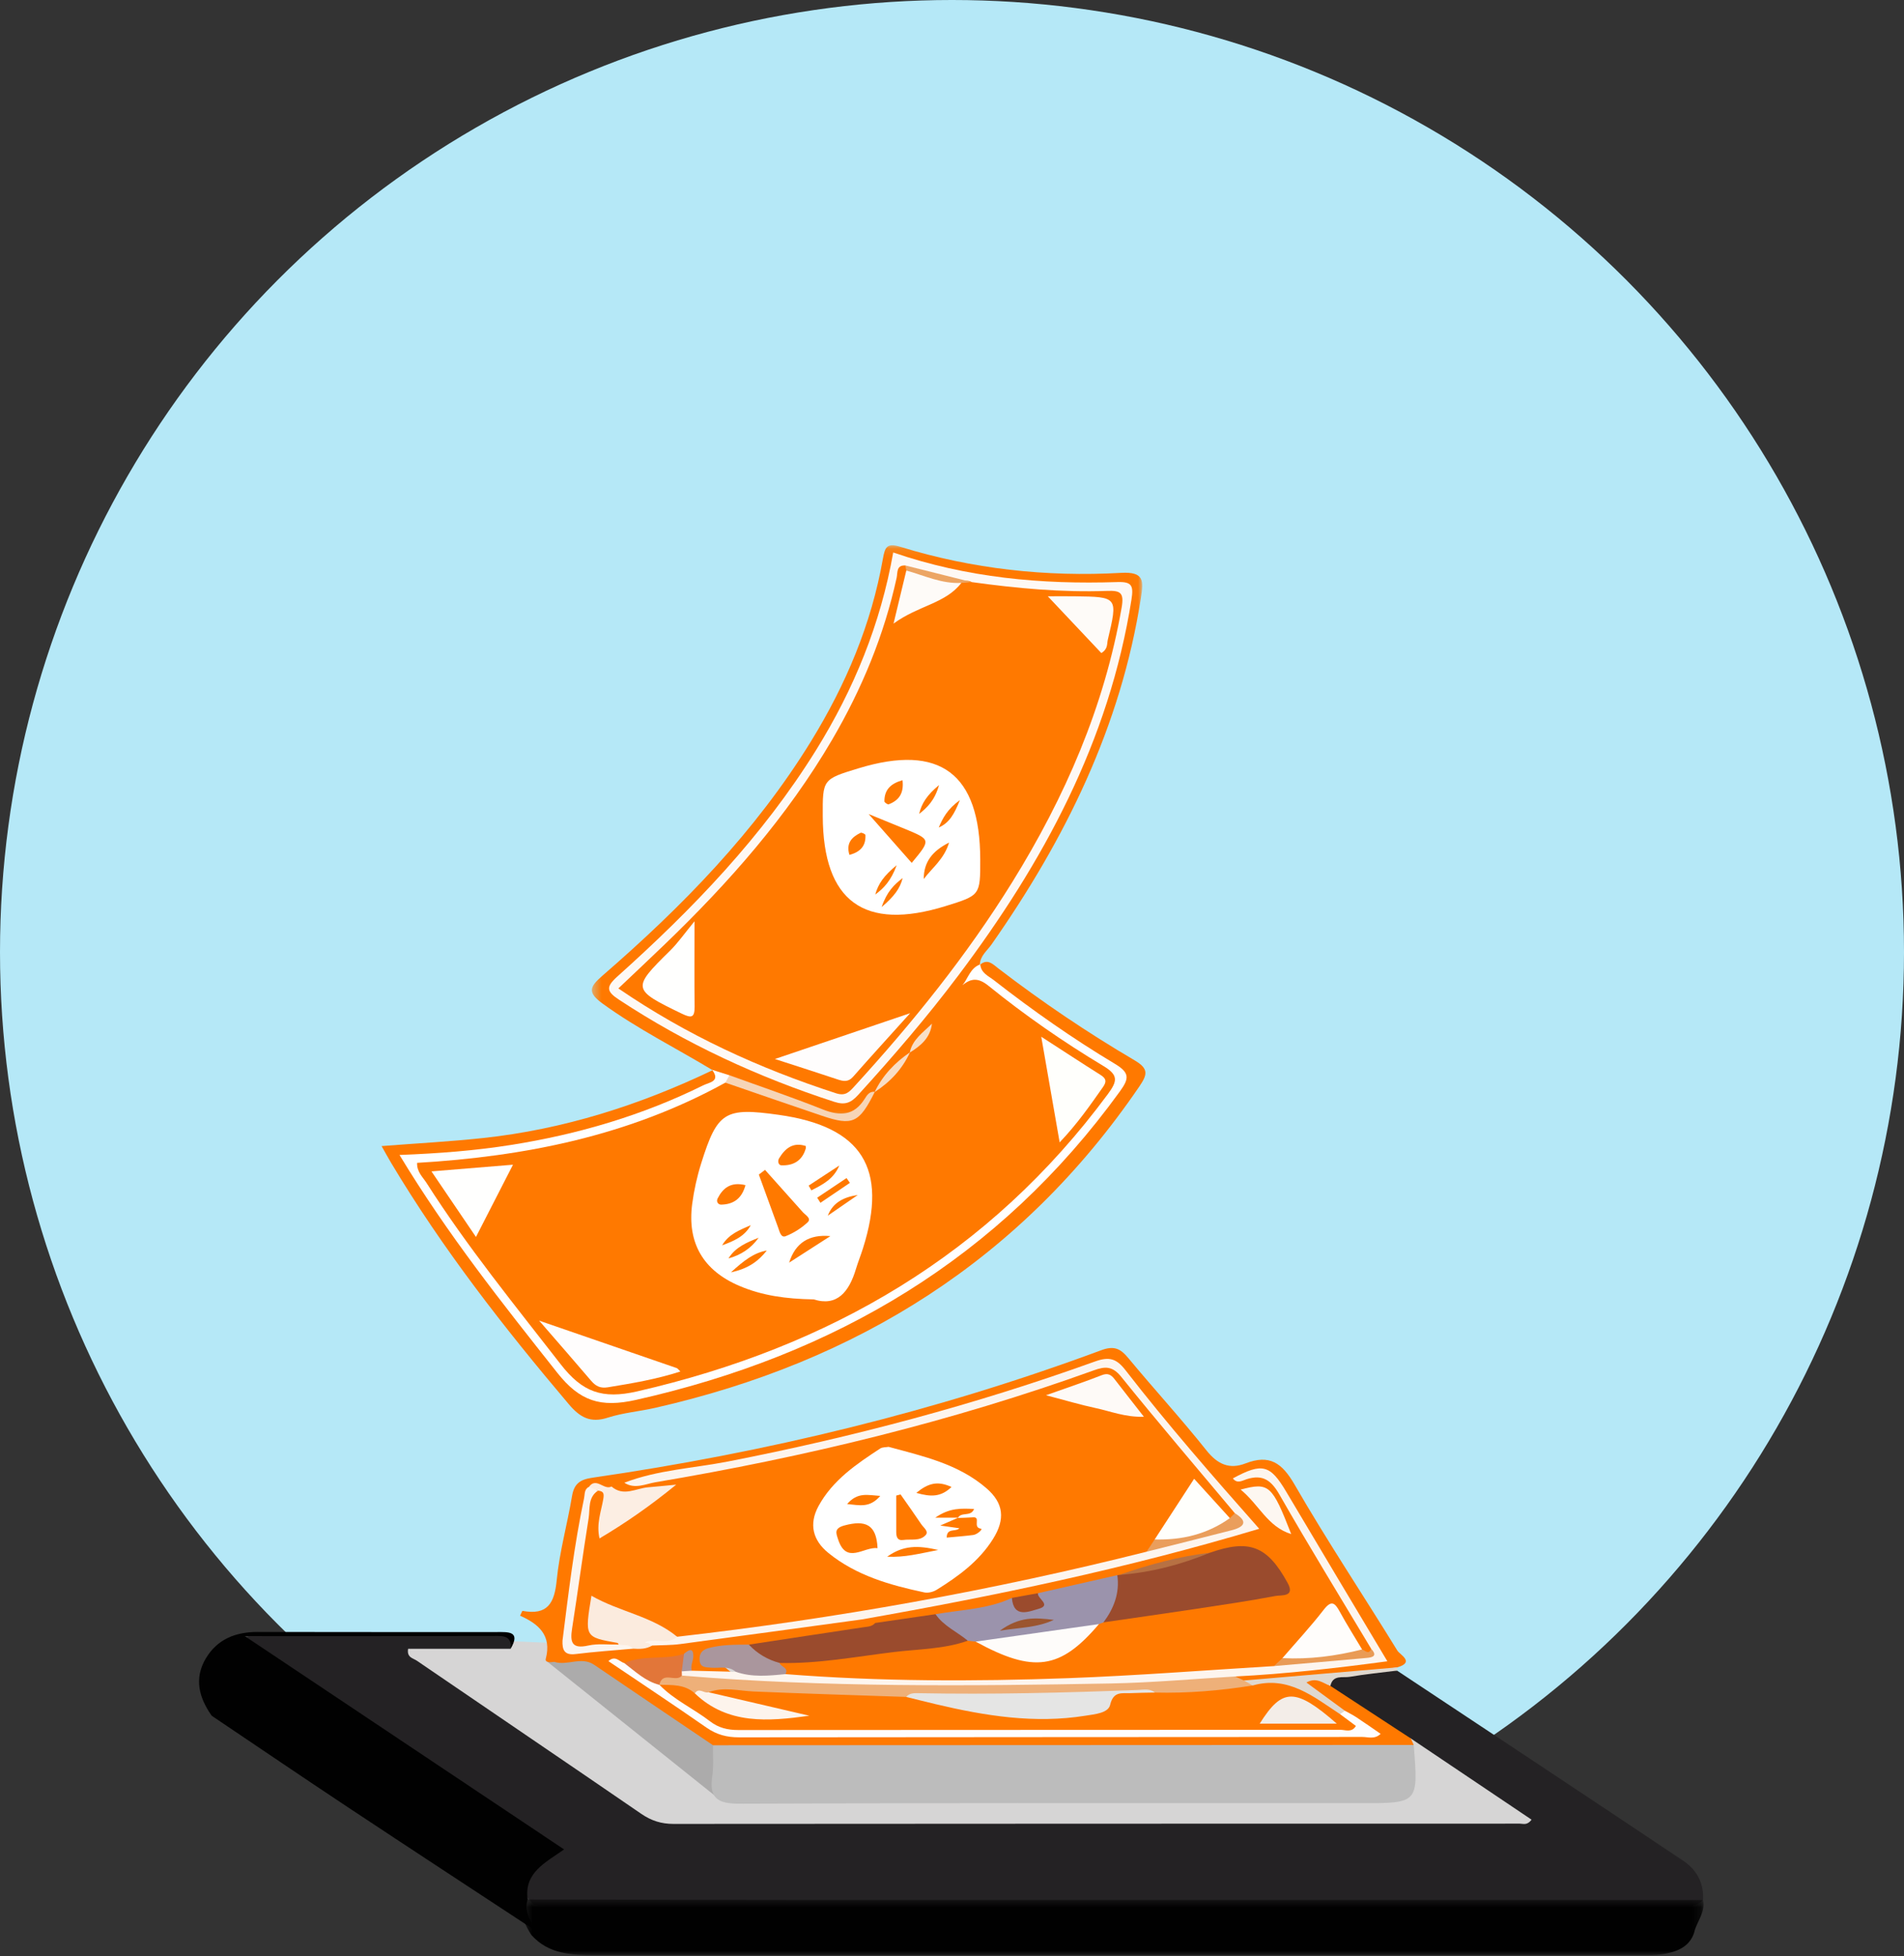 <svg xmlns="http://www.w3.org/2000/svg" xmlns:xlink="http://www.w3.org/1999/xlink" width="220" height="226" viewBox="0 0 220 226">
    <rect x="0" y="0" width="220" height="226" fill="#333333" stroke="none"/>
    <defs>
        <path id="prefix__a" d="M0.417 0.565L136.833 0.565 136.833 7 0.417 7z"/>
        <path id="prefix__c" d="M0.39 0.115L63.979 0.115 63.979 66.327 0.39 66.327z"/>
    </defs>
    <g fill="none" fill-rule="evenodd">
        <circle cx="110" cy="110" r="110" fill="#B5E8F7"/>
        <g>
            <path fill="#D6D5D5" d="M19.758 132.43s27.247 18.837 28.69 19.26c1.444.422 115.005 0 115.005 0l-30.493-19.962-110.727-4.699-2.475 5.4z" transform="translate(23 62)"/>
            <path fill="#ACABAB" d="M40.263 129.998L60.441 146.135 62.312 137.876 42.585 127.293z" transform="translate(23 62)"/>
            <path fill="#242224" d="M138.424 131.012c11.027 7.315 22.067 14.613 33.068 21.97 1.533 1.025 2.41 2.57 2.283 4.527-.964.92-2.194.787-3.358.787-43.076.02-86.154.022-129.23.005-.845 0-1.692-.016-2.505-.267-1.641-1.595-1.598-2.682.185-4.625 1.78-1.936 1.79-1.955-.36-3.389-10.113-6.748-20.236-13.484-30.341-20.247-1.016-.68-2.274-1.176-2.621-2.548.457-.64 1.099-.413 1.648-.414 8.95-.014 17.9-.023 26.85.006 1.034.003 2.714-.52 1.957 1.674H24.156c-.181 1.018.593 1.09 1.007 1.375 8.636 5.904 17.3 11.768 25.925 17.688 1.167.801 2.318 1.171 3.746 1.17 32.595-.032 65.192-.023 97.786-.032.377 0 .828.236 1.348-.459l-13.953-9.382c-3.536-1.08-6.173-3.637-9.155-5.619-.37-.244-.302-.753-.107-1.17 2.375-1.69 5.013-1.45 7.67-1.05" transform="translate(23 62)"/>
            <g transform="translate(23 62) translate(37 156.885)">
                <mask id="prefix__b" fill="#fff">
                    <use xlink:href="#prefix__a"/>
                </mask>
                <path fill="#010101" d="M.969.565c11.655.02 23.31.05 34.964.055 33.614.007 67.227.005 100.842.006.285 1.295-.545 2.292-.923 3.41-.39 1.742-1.682 2.44-3.258 2.768-1.166.243-2.357.187-3.54.187-40.06.005-80.118 0-120.178.01C6.126 7 3.43 6.936 1.4 4.673.573 3.378-.101 2.06.969.565" mask="url(#prefix__b)"/>
            </g>
            <path fill="#FF7900" d="M41.049 130c-.412.067-1.11.107-.987-.356.719-2.703-.846-4.035-2.966-4.976.153-.31.242-.564.28-.556 2.89.538 3.694-.888 3.95-3.555.319-3.264 1.227-6.466 1.77-9.713.237-1.416.92-1.907 2.315-2.111 20.105-2.915 39.76-7.657 58.82-14.732 1.526-.567 2.246-.177 3.157.922 2.969 3.578 6.114 7.008 9.008 10.641 1.287 1.619 2.657 2.23 4.517 1.51 2.77-1.073 4.214-.078 5.682 2.466 3.753 6.503 7.928 12.762 11.866 19.162.294.477 2.058 1.332-.01 1.936-5.806.816-11.542 2.244-17.464 2.127-.57-.086-1.096-.252-1.403-.797.374-1.084 1.336-.766 2.105-.85 4.089-.445 8.173-.945 12.266-1.362 2.395-.244 2.515-.54 1.222-2.596-3.544-5.638-6.962-11.35-10.248-17.138-.985-1.74-2.135-2.056-3.66-1.56 1.046-.227 2.342-.538 3.099.793 3.668 6.439 7.787 12.612 11.28 19.155-.181.965-.745.815-1.377.478-1.1-.972-1.712-2.287-2.438-3.517-.656-1.112-1.315-1.224-2.071-.128-1.255 1.82-2.897 3.29-4.427 4.867-.557.444-1.156.793-1.86.944-7.746 1.153-15.572 1.333-23.364 1.613-8.494.308-17.021.642-25.515-.27-2.094-.226-4.22.183-6.301-.316-.807-.484-1.678-.934-1.296-2.14 2.737-.957 5.633-.828 8.455-1.204 4.264-.57 8.526-1.181 12.814-1.535.398-.097.802-.11 1.203-.053 1.429.451 2.898.876 4.224 1.535 3.342 1.653 5.93.558 8.304-1.852.584-.593 1.152-1.214 1.89-1.633.223-.117.456-.204.696-.278 5.944-1.208 11.977-1.899 17.937-3.02.715-.133 1.704.129 2.046-.666.369-.86-.695-1.213-1.05-1.834-1.758-3.078-4.335-2.151-6.877-1.431-3.367.566-6.635 1.543-9.93 2.404-.246.103-.5.178-.756.239-2.884 1.016-5.904 1.44-8.88 2.055-1.02.188-2.03.436-3.06.566-2.843 1.357-5.926 1.564-8.987 1.885-2.31.382-4.587.972-6.943 1.06-.692-.114-1.423-.168-1.643-1.03 1.435-1.7 3.57-1.343 5.397-1.67 12.388-2.207 24.62-5.066 36.752-8.376 2.552-.698 2.559-.817.78-2.938-4.006-4.782-8.16-9.439-11.98-14.377-1.04-1.346-2.085-2.47-4.236-1.678-17.401 6.406-35.416 10.425-53.647 13.563-.583.162-1.172.306-1.76.448-.778.282-1.827-.514-2.39.617-1.502 5.427-1.734 11.058-2.773 16.555-.407.96-.288 2.225-1.536 2.707" transform="translate(23 62)"/>
            <path fill="#BCBCBC" d="M140.349 139.601c.54 6.727.54 6.727-6.017 6.727-23.951 0-47.903-.043-71.855.06-2.57.011-3.56-.636-3.174-3.216.172-1.157.066-2.356.085-3.536 1.184-.943 2.587-.613 3.903-.614 23.871-.022 47.745-.023 71.617 0 1.82.002 3.724-.509 5.44.58" transform="translate(23 62)"/>
            <path fill="#010101" d="M38.803 161.014c-7.191-4.729-14.396-9.437-21.57-14.192-5.278-3.499-10.514-7.06-15.77-10.595-1.467-2.078-2.065-4.292-.683-6.619 1.332-2.242 3.456-3.067 6.004-3.062 9.21.022 18.422.008 27.633.012 1.298 0 2.784-.127 1.582 1.934.117-1.082-.343-1.486-1.446-1.483-9.5.028-19 .018-29.264.018 12.634 8.44 24.65 16.466 36.889 24.644-2.177 1.54-4.64 2.688-4.21 5.78-.452 1.358.354 2.423.835 3.563" transform="translate(23 62)"/>
            <path fill="#FF7900" d="M90.219 49.474c.893-.764 1.479-.093 2.144.418 5.025 3.856 10.272 7.4 15.729 10.608 1.666.98 1.49 1.65.542 3.042-13.625 19.978-32.618 31.828-55.968 37.12-1.808.411-3.693.561-5.446 1.128-2.013.65-3.21-.038-4.5-1.559-7.48-8.837-14.588-17.939-20.538-27.9-.335-.56-.647-1.136-1.092-1.92 4.06-.316 7.889-.518 11.694-.926 9.323-.997 18.126-3.805 26.559-7.842l.317.198c.666 1.748-.891 2-1.818 2.448-6.813 3.307-14.003 5.456-21.483 6.57-3.831.57-7.66 1.262-11.703 1.023.083 1.363.898 2.166 1.458 3.038 5.338 8.335 11.433 16.097 17.912 23.574 1.025 1.183 2.032 1.41 3.527 1.118 16.295-3.169 31.243-9.329 43.908-20.243 5.108-4.402 9.83-9.28 13.793-14.805 1.527-2.128 1.5-2.168-.731-3.654-4.218-2.812-8.494-5.539-12.472-8.692-.82-.65-1.984-1.08-2.016-2.416l.184-.328" transform="translate(23 62)"/>
            <g transform="translate(23 62) translate(45 .885)">
                <mask id="prefix__d" fill="#fff">
                    <use xlink:href="#prefix__c"/>
                </mask>
                <path fill="#FF7900" d="M14.343 60.758c-4.234-2.554-8.67-4.76-12.697-7.68-1.772-1.284-1.558-1.92-.048-3.227C10.82 41.862 19.3 33.192 25.735 22.716c4.006-6.522 6.95-13.48 8.282-21.052.238-1.35.459-1.852 2.025-1.37C44.348 2.854 52.894 3.79 61.547 3.3c2.682-.15 2.587.933 2.282 2.883-2.306 14.846-8.746 27.89-17.265 40.052-.515.734-1.332 1.323-1.345 2.354l.048-.054c-.521.71-.784 1.56-1.26 2.295-1.14 1.834-2.416 3.557-3.975 5.061-.878.855-1.811 1.662-2.44 2.741-.12.196-.26.377-.406.555-1.213 1.384-2.724 2.5-3.69 4.108-.13.208-.275.401-.432.586-1.813 2.653-4.037 2.991-6.992 1.764-3.257-1.355-6.683-2.312-9.933-3.72-.74-.22-1.222-.834-1.86-1.212l.064.045z" mask="url(#prefix__d)"/>
            </g>
            <path fill="#FF7900" d="M140.349 139.601c-26.986.013-53.975.023-80.962.034-4.578-3.096-9.16-6.184-13.729-9.294-1.486-1.01-3.102.146-4.61-.34.317-.82.631-1.64.947-2.46 1.233.954 2.658 1.04 4.075.704 1.331-.317 2.666-.337 4.008-.393.838.027 1.657-.084 2.456-.343 7.276-.552 14.455-1.887 21.688-2.762.824-.099 1.663-.433 2.346.353.416.527 1.01.376 1.553.41-.24 1.388-1.465 1.211-2.367 1.37-3.979.7-7.992 1.19-11.996 1.692-1.503.316-3.133-.082-4.663.683.114.094 2.578 2.11 2.577 2.114-1.402.67-2.85.462-4.297.25-1.258-.014-.51-1.935-1.82-1.902-1.947.647-3.986.442-5.944.72 3.189 2.76 6.861 4.771 10.317 7.101.748.503 1.608.461 2.448.462 23.89.013 47.785.016 71.675.003.178 0 .338-.02.517-.12-.673-.599-1.463-1-2.185-1.497-1.148-.862-2.383-1.603-3.532-2.467-.588-.442-1.481-.942-.974-1.776.34-.556 1.242-.31 1.9-.137.42.113.759.358.947.772 3.1 2.025 6.198 4.052 9.293 6.075.108.248.22.498.332.748" transform="translate(23 62)"/>
            <path fill="#DFD8CF" d="M130.724 132.778c-.832-.278-1.57-1.06-2.773-.393l4.445 3.264c-.131.407-.393.665-.832.715-.517-.024-1.001-.224-1.368-.544-2.456-2.151-5.358-2.818-8.53-2.646-.483-.182-1.084-.26-.938-1.018 5.909-.506 11.817-1.011 17.725-1.518 0 .125-.007.25-.029.373-1.823.232-3.655.409-5.465.718-.804.138-1.954-.271-2.236 1.049" transform="translate(23 62)"/>
            <path fill="#FF7900" d="M47.656 109.74c.38-.532.948-.428 1.483-.437 18.016-2.611 35.62-6.912 52.802-12.928 3.635-1.274 3.653-1.243 6.021 1.81 3.816 4.927 8.03 9.524 11.925 14.384.048.409-.087.735-.445.956-1.854.198-2.259-1.523-3.19-2.493-.884-.916-1.42-.971-2.083.189-1.003 1.76-2.028 3.515-3.317 5.095-.455.659-.986 1.23-1.769 1.503-16.095 4.119-32.429 6.963-48.883 9.148-1.497.198-3.002.415-4.508.55-2.445-.877-4.717-2.207-7.213-2.942-.826-.244-1.927-1.833-2.668.014-.607 1.519.08 2.355 1.76 2.472.541.038 1.646.203.661 1.25-1.35-.07-2.67.249-4.014.305-1.26.05-1.759-.462-1.617-1.583.721-5.62.944-11.327 2.866-16.737 1.293-.602 1.892-.233 1.813 1.24-.049.9-.614 1.757-.21 2.88 2.162-1.26 4.112-2.711 6.142-4.053-1.205.09-2.379.599-3.6.512-.779-.056-1.938.32-1.956-1.134" transform="translate(23 62)"/>
            <path fill="#FDF5EE" d="M119.681 112.827c-4.39-5.241-8.837-10.438-13.127-15.758-1.022-1.266-1.873-1.217-3.175-.746-16.465 5.937-33.407 10.025-50.645 12.927-1.128.19-2.394.843-3.595.053 3.853-1.482 7.978-1.67 11.973-2.45 14.423-2.812 28.578-6.577 42.401-11.552 1.664-.6 2.495-.34 3.538 1.006 4.808 6.204 9.965 12.118 15.448 18.318-15.267 4.577-30.544 7.765-45.931 10.475-6.987.953-13.97 1.916-20.96 2.845-1.08.143-2.181.12-3.273.174-.389.172-.85.316-1.063-.143-.221-.473.242-.674.596-.846 1.118-.542 2.25-.022 3.375-.031 18.292-2.091 36.377-5.333 54.233-9.823 2.51-1.446 5.365-1.835 8.069-2.69.835-.264 2.46.054 2.136-1.76" transform="translate(23 62)"/>
            <path fill="#9A4B2D" d="M116.798 117.393c4.549-1.592 6.629-.806 8.979 3.48.917 1.668-.74 1.39-1.39 1.513-3.047.577-6.12 1.03-9.188 1.493-3.562.538-7.131 1.04-10.698 1.558.359-1.869.545-3.789 1.6-5.453l.214-.025c3.524-.734 7.013-1.61 10.483-2.566" transform="translate(23 62)"/>
            <path fill="#FDF5EE" d="M56.93 131.02l5.09.131c1.932-.382 3.85-.477 5.733.265 10.88.857 21.778.864 32.67.467 7.93-.289 15.849-.917 23.774-1.394 3.33-1.298 6.829-1.332 10.327-1.37.45-.006 1.07.284.923-.61-3.551-5.93-7.176-11.82-10.606-17.82-.953-1.668-1.934-2.378-3.782-1.795-.512.161-1.11.573-1.606-.09 3.398-1.843 4.314-1.585 6.17 1.548 3.82 6.448 7.678 12.875 11.683 19.583-5.926.797-11.726 1.457-17.566 1.753-1.562.975-3.36 1.081-5.088 1.131-6.561.19-13.11.694-19.685.553-7.67-.166-15.353.252-23.014-.1-5.27-.242-10.595-.106-15.804-1.244-.31-.16-.48-.418-.506-.767.354-.472.8-.466 1.288-.24" transform="translate(23 62)"/>
            <path fill="#EEB079" d="M55.792 131.587c16.506 1.371 33.042 1.215 49.577.91 4.793-.09 9.58-.53 14.37-.808.329.155.659.311.99.465l1.018.575c-.161.843-.875 1.06-1.515 1.043-3.262-.08-6.474 1.025-9.755.42-1.563-.508-3.203-.51-4.768-.3-6.98.937-13.98.444-20.974.464-1.014.002-2.024.006-3 .33-5.891.434-11.751-.38-17.627-.574-1.492-.047-3.002-.24-4.507-.222-.778.172-1.562.05-2.343.042-1.208-.373-2.423-.728-3.677-.934-.21-.106-.374-.26-.49-.467.388-1.777 1.61-1.172 2.7-.944" transform="translate(23 62)"/>
            <path fill="#9A4B2D" d="M63.528 128.01c4.411-.67 8.821-1.347 13.234-2.006.495-.075 1-.068 1.36-.495l6.972-1.015c1.43.796 3.196 1.185 3.735 3.065-2.772.982-5.714.963-8.572 1.31-4.375.534-8.737 1.366-13.176 1.261-1.787.304-3.18-.056-3.553-2.12" transform="translate(23 62)"/>
            <path fill="#9B93AC" d="M88.829 127.56c-1.237-1.03-2.783-1.687-3.733-3.065 2.962-.529 6.031-.569 8.827-1.882 1.18.82 2.378 1.728 3-.543l9.177-2.086c.291 2.06-.39 3.835-1.599 5.454l-.52.198c-4.603 1.714-9.351 2.4-14.252 2.026-.299-.035-.6-.068-.9-.102" transform="translate(23 62)"/>
            <path fill="#FEFCFA" d="M89.73 127.662c4.75-.676 9.5-1.353 14.25-2.026-4.458 5.256-7.547 5.696-14.25 2.026" transform="translate(23 62)"/>
            <path fill="#FFFDFB" d="M125.183 129.568c1.593-1.85 3.261-3.642 4.752-5.57.917-1.186 1.31-.82 1.88.223.805 1.476 1.71 2.899 2.57 4.344-.975 1.53-2.648.798-3.938 1.013-1.689.28-3.525.983-5.264-.01" transform="translate(23 62)"/>
            <path fill="#FCEEE3" d="M47.656 109.74c1.39 1.209 2.825.206 4.241.092.888-.071 1.775-.166 3.24-.305-3.047 2.479-5.813 4.402-8.867 6.215-.386-1.698.195-3.124.438-4.551.117-.692.007-.901-.61-.972-.338-.171-.819-.003-1.049-.435.85-1.18 1.746.429 2.607-.043" transform="translate(23 62)"/>
            <path fill="#AA969D" d="M63.528 128.01c.98 1.046 2.17 1.743 3.552 2.12.142.474 1.091.523.676 1.286-1.928.194-3.854.39-5.738-.265-.856-.738-1.898-.387-2.865-.475-.577-.052-1.228.004-1.31-.797-.078-.74.198-1.245.998-1.462 1.544-.418 3.115-.399 4.687-.408" transform="translate(23 62)"/>
            <path fill="#FDF5EE" d="M45.049 109.784l1.05.436c-1.194.78-.91 2.1-1.088 3.208-.681 4.233-1.245 8.486-1.908 12.724-.244 1.56-.051 2.393 1.867 1.963 1.127-.252 2.346-.088 3.522-.111.707-.38 1.367-.591 1.658.475-2.218.2-4.442.35-6.651.623-1.32.163-1.542-.523-1.504-1.561.693-5.503 1.343-11.012 2.492-16.445.1-.47 0-1.036.562-1.312" transform="translate(23 62)"/>
            <path fill="#FDF7F1" d="M120.35 110.096c3.291-.866 3.623-.555 5.847 5.146-2.742-.859-3.694-3.377-5.847-5.146" transform="translate(23 62)"/>
            <path fill="#E99B56" d="M125.183 129.568c3.122.165 6.181-.24 9.203-1.003.36.134.742.636 1.06-.056.758.813.133.978-.52 1.038-3.575.327-7.153.629-10.73.942l.987-.921z" transform="translate(23 62)"/>
            <path fill="#B77143" d="M116.798 117.393c-3.362 1.391-6.845 2.285-10.481 2.566 3.41-1.19 6.88-2.142 10.48-2.566" transform="translate(23 62)"/>
            <path fill="#9B4B2D" d="M96.923 122.07c-.074.63 1.628 1.379.075 1.808-1.103.303-2.887 1.13-3.077-1.266 1.002-.18 2.002-.36 3.002-.542" transform="translate(23 62)"/>
            <path fill="#FFF" d="M59.28 61.598l2 .63c.212.57-.073.98-.429 1.37-5.885 3.681-12.43 5.626-19.107 7.215-5.074 1.207-10.28 1.573-15.66 2.255 3.483 5.89 7.517 11.081 11.51 16.295 2.21 2.881 4.654 5.575 6.972 8.372.771.93 1.514 1.112 2.626.902 16.316-3.083 31.19-9.234 43.916-20.186 4.838-4.165 9.046-8.838 12.897-13.892 1.146-1.503 1.054-2.353-.65-3.345-3.872-2.256-7.47-4.942-11.03-7.655-1.25-.95-2.533-1.64-4.106-1.74.658-.823.895-2 2.048-2.399.078 1.002.947 1.338 1.592 1.841 4.464 3.482 9.098 6.734 13.95 9.64 1.744 1.043 1.673 1.697.588 3.196-13.945 19.266-32.93 30.48-55.91 35.638-4.086.917-6.485.165-9.094-3.132-6.343-8.013-12.69-15.99-18.232-25.165 4.535-.174 8.767-.502 12.962-1.17 7.717-1.232 15.133-3.409 22.146-6.883.67-.332 2.027-.433 1.01-1.787" transform="translate(23 62)"/>
            <path fill="#FF7900" d="M88.22 51.817c1.029-.838 1.852-.85 3.009.086 4.198 3.399 8.643 6.48 13.273 9.26 1.736 1.042 1.618 1.738.513 3.235-13.68 18.52-32.18 29.258-54.383 34.353-4.042.927-6.346.094-8.851-3.137-5.33-6.865-10.82-13.6-15.495-20.943-.436-.683-1.13-1.266-1.092-2.322 12.492-.733 24.544-3.151 35.62-9.266.669-.408 1.26-.13 1.909.128 2.814 1.113 5.657 2.147 8.536 3.087 4.075 1.332 4.068 1.352 6.824-2.153l-.024.027c1.145-1.726 2.965-2.851 4.087-4.596l-.03.033c.696-1.235 2.12-1.915 2.565-3.342 1.41-1.301 2.573-2.797 3.539-4.45" transform="translate(23 62)"/>
            <path fill="#FEF9F5" d="M80.207 1.828c8.528 2.932 17.148 3.707 25.889 3.419 1.673-.055 1.896.394 1.643 2.005-2.573 16.383-10.206 30.415-20.01 43.45-3.605 4.796-7.515 9.34-11.555 13.778-.837.92-1.5 1.235-2.792.815-8.8-2.857-17.112-6.694-24.848-11.788-1.431-.944-1.573-1.457-.212-2.676C57.03 43.028 65.1 34.64 71.307 24.639c4.349-7.01 7.44-14.535 8.9-22.811" transform="translate(23 62)"/>
            <path fill="#F6D5B7" d="M78.083 64.145c-1.806 3.603-2.556 3.96-6.095 2.77-3.732-1.257-7.45-2.554-11.176-3.832l.468-.855c3.599 1.306 7.23 2.53 10.782 3.947 2.035.811 3.62.735 4.866-1.247.238-.38.534-.875 1.155-.783" transform="translate(23 62)"/>
            <path fill="#F8DDC5" d="M82.145 59.577c-.893 1.95-2.295 3.444-4.086 4.596.921-1.925 2.34-3.407 4.086-4.596" transform="translate(23 62)"/>
            <path fill="#F8DFC8" d="M84.681 56.267c-.18 1.632-1.285 2.554-2.564 3.343.31-1.533 1.569-2.337 2.564-3.343" transform="translate(23 62)"/>
            <path fill="#FFFDFD" d="M131.846 136.046c.184-.132.366-.266.55-.397.44.246.896.466 1.316.744.914.602 1.81 1.234 2.815 1.924-.683.67-1.46.36-2.122.36-24.001.022-48.001.012-72.002.045-1.414.002-2.596-.305-3.766-1.12-3.738-2.604-7.54-5.119-11.336-7.683.78-.723 1.263.057 1.839.23 1.768.165 2.966 1.247 4.053 2.508l-.004-.012c.862.54 1.986.534 2.756 1.23 3.246 2.94 7.112 3.213 11.286 3.17 20.742-.223 41.487-.118 62.232-.102.783.001 2.149.833 2.383-.897" transform="translate(23 62)"/>
            <path fill="#FBEBDE" d="M50.15 128.479c-.442-.541-1.096-.349-1.657-.476-.052-.067-.095-.183-.156-.194-3.787-.667-3.787-.666-2.997-5.447 3.238 1.862 6.993 2.346 9.903 4.738-1.017.907-2.273.263-3.388.525-.329.077-.416.251-.097.186.164-.034.381.196.576.308-.678.422-1.428.405-2.185.36" transform="translate(23 62)"/>
            <path fill="#E27639" d="M53.192 132.659c-1.614-.411-2.782-1.543-4.052-2.51 2.198-1 4.657-.323 6.894-1.076.78.785.085 1.38-.258 2.023l.016.492c-.67.834-2.262-.571-2.6 1.07" transform="translate(23 62)"/>
            <path fill="#AA969D" d="M55.776 131.095l.258-2.022c.49-.42 1.07-.815 1.075.258.003.541-.352 1.094-.18 1.69l-1.153.074" transform="translate(23 62)"/>
            <path fill="#FF7900" d="M131.846 136.046l1.822 1.358c-.47.81-1.223.445-1.815.445-23.181.018-46.361.007-69.54.027-1.236.001-2.291-.247-3.28-1.013-1.902-1.468-4.15-2.46-5.844-4.218 1.434.042 2.908-.075 4.094.995 4.02 2.081 8.328 2.855 12.855 2.613-3.07.058-5.96-.789-8.865-1.542-.87-.227-1.858-.286-2.4-1.197 1.724-.665 3.46-.166 5.202-.09 5.875.25 11.754.424 17.63.628 4.328-.08 8.456 1.32 12.73 1.687 2.635.23 5.21.232 7.794-.295.58-.117 1.265-.138 1.646-.578 1.869-2.155 4.27-1.448 6.573-1.318 3.793.095 7.556-.223 11.299-.82 4.113-1.164 7.03 1.31 10.099 3.318" transform="translate(23 62)"/>
            <path fill="#FFF" d="M79.669 105.159c4.015 1.085 8.08 1.986 11.313 4.786 1.988 1.72 2.195 3.566.755 5.862-1.605 2.564-3.994 4.305-6.511 5.869-.394.244-.986.396-1.424.302-3.973-.845-7.87-1.944-11.096-4.568-1.776-1.444-2.272-3.311-1.128-5.41 1.636-2.995 4.369-4.844 7.127-6.647.257-.168.646-.134.964-.194" transform="translate(23 62)"/>
            <path fill="#FFFFFC" d="M110.417 115.86l4.56-7.01 4.128 4.545c.382.499.34.976-.284 1.133-2.565.645-5.091 1.436-7.66 2.053-.447.107-.77-.198-.744-.721" transform="translate(23 62)"/>
            <path fill="#FEFAF7" d="M97.86 99.198c2.594-.923 4.531-1.564 6.428-2.313.707-.28 1.092-.068 1.488.446 1.064 1.379 2.142 2.747 3.396 4.353-2.177.068-3.879-.648-5.632-1.017-1.677-.356-3.324-.853-5.68-1.47" transform="translate(23 62)"/>
            <path fill="#EA9E5C" d="M110.417 115.86c3.153.086 6.086-.605 8.688-2.465.192-.19.384-.38.577-.568 1.564.958 1.106 1.586-.355 1.964-3.28.847-6.566 1.659-9.85 2.485l.94-1.416" transform="translate(23 62)"/>
            <path fill="#E5E5E4" d="M110.446 133.548c-.927.021-1.855.021-2.78.067-.996.051-2.007-.285-2.392 1.35-.226.964-1.77 1.083-2.86 1.258-5.864.942-11.585.017-17.272-1.327-1.148-.273-2.29-.563-3.435-.844.367-.439.876-.442 1.383-.433 8.477.166 16.95-.048 25.42-.373.652-.025 1.353-.189 1.936.302" transform="translate(23 62)"/>
            <path fill="#FDF4EC" d="M58.873 133.514c3.882.904 7.763 1.81 11.645 2.711-4.757.66-9.442 1.05-13.234-2.586.475-.737 1.069.051 1.589-.125" transform="translate(23 62)"/>
            <path fill="#9B552F" d="M92.531 126.403c2.28-1.66 4.07-1.518 6.24-1.252-1.993.917-3.807.859-6.24 1.252" transform="translate(23 62)"/>
            <path fill="#FFF" d="M71.023 88.124c-3.229-.054-5.974-.445-8.577-1.555-4.189-1.782-6.06-4.966-5.466-9.477.21-1.58.561-3.165 1.04-4.688 1.877-5.974 2.732-6.48 8.972-5.6 9.612 1.356 12.647 6.168 9.721 15.421-.253.803-.572 1.588-.815 2.395-.794 2.646-2.187 4.36-4.875 3.504" transform="translate(23 62)"/>
            <path fill="#FFFDFD" d="M39.296 90.58c5.724 1.97 10.807 3.719 15.886 5.478.14.048.24.215.432.396-2.767.897-5.565 1.366-8.373 1.825-.888.146-1.42-.14-1.954-.77-1.852-2.178-3.737-4.327-5.991-6.928" transform="translate(23 62)"/>
            <path fill="#FFFFFC" d="M97.313 57.778c2.513 1.623 4.67 3.04 6.854 4.415.637.399.73.756.286 1.387-1.485 2.11-2.947 4.23-5.014 6.403l-2.126-12.205" transform="translate(23 62)"/>
            <path fill="#FFFFFE" d="M26.853 73.335l9.42-.772-4.278 8.349-5.142-7.578" transform="translate(23 62)"/>
            <path fill="#FF7900" d="M89.292 5.255c5.19.716 10.399 1.203 15.643 1.015 1.545-.057 1.962.215 1.666 1.924-1.997 11.475-6.552 21.907-12.646 31.732C88.689 48.42 82.447 56.16 75.714 63.52c-.58.632-1.014 1.144-2.108.791-8.87-2.87-17.257-6.708-25.158-12.114 1.865-1.769 3.633-3.426 5.379-5.109 7.382-7.107 14.122-14.737 19.327-23.633 3.43-5.863 5.997-12.057 7.45-18.703.134-.607-.061-1.46 1-1.422.173.168.31.361.41.578.289 1.6-.632 3.013-.761 4.633 2.456-.995 4.64-2.369 6.994-3.389.36-.083.712-.084 1.045.103" transform="translate(23 62)"/>
            <path fill="#ECA564" d="M89.292 5.255c-.402.03-.806.06-1.21.088-2.446.982-4.52.287-6.36-1.429l-.117-.584c2.562.643 5.124 1.283 7.687 1.925" transform="translate(23 62)"/>
            <path fill="#F3EDE8" d="M131.46 137.137h-8.905c2.61-4.148 4.107-4.187 8.905 0" transform="translate(23 62)"/>
            <path fill="#FF7900" d="M78.396 116.864c-1.576-.206-3.606 1.973-4.57-1.053-.213-.67-.483-1.241.75-1.572 2.39-.642 3.702-.143 3.82 2.625M81.058 110.658c.801 1.146 1.616 2.284 2.394 3.446.255.382.895.82.505 1.248-.666.736-1.71.44-2.592.567-.704.1-.806-.404-.808-.94-.007-1.395-.002-2.793-.002-4.19l.503-.131M87.68 113.377c.59-.023 1.182-.036 1.77-.075.92-.058-.107 1.174.886 1.31.283.04-.416.67-.874.73-.985.13-1.976.2-3.073.303 0-1.158 1.036-.626 1.465-1.08-.67-.093-1.277-.18-2.211-.313l2.086-.91-.048.035zM82.875 110.477c1.406-1.147 2.47-1.407 4.07-.68-1.212 1.153-2.34 1.175-4.07.68M85.411 117.074c-2.214.424-3.837.873-5.904.78 1.862-1.336 3.551-1.32 5.904-.78" transform="translate(23 62)"/>
            <path fill="#FF7900" d="M87.728 113.341h-2.66c1.683-1.17 3.05-1.069 4.482-1.004-.373.956-1.495.287-1.869 1.04l.047-.036M78.712 110.829c-1.231 1.42-2.365 1.074-3.83.94 1.222-1.408 2.359-1.035 3.83-.94M65.397 73.162c1.457 1.627 2.916 3.252 4.367 4.885.305.344 1.035.717.55 1.175-.72.675-1.616 1.239-2.535 1.6-.553.219-.704-.55-.87-1-.749-2.038-1.487-4.08-2.228-6.121.238-.18.477-.358.716-.54M68.183 83.876c.724-2.317 2.346-3.29 4.765-3.064-1.587 1.022-3.176 2.043-4.765 3.064M70.105 70.404c0 .128.02.213-.003.287-.41 1.415-1.434 2-2.824 1.943-.319-.013-.465-.468-.256-.811.704-1.157 1.608-1.898 3.083-1.42M63.136 74.924c-.426 1.58-1.4 2.216-2.793 2.252-.387.011-.603-.36-.428-.708.62-1.223 1.534-1.952 3.22-1.544M64.658 81.002c-.889 1.242-2.076 2.005-3.487 2.389.824-1.329 2.155-1.856 3.487-2.389M61.458 85c1.509-1.377 2.642-2.255 4.144-2.523-.945 1.19-2.072 2.076-4.144 2.523M72.65 78.45c.583-1.536 1.878-2.156 3.463-2.387-1.154.797-2.309 1.593-3.463 2.388M71.424 76.376c1.13-.755 2.26-1.511 3.39-2.269l.388.555c-1.133.768-2.268 1.536-3.403 2.303l-.375-.59zM70.437 74.979l3.542-2.323c-.658 1.578-1.946 2.22-3.23 2.871l-.312-.548M63.75 79.547c-.733 1.341-2.012 1.851-3.31 2.33.758-1.306 2.062-1.775 3.31-2.33" transform="translate(23 62)"/>
            <path fill="#FFF" d="M90.263 37.297c.007 4.138.002 4.144-3.996 5.384-9.425 2.923-14.154-.532-14.2-10.373-.018-4.279-.018-4.279 4.142-5.545 9.41-2.866 14.038.6 14.054 10.534" transform="translate(23 62)"/>
            <path fill="#FFFDFD" d="M82.163 55.058c-2.52 2.8-4.58 5.056-6.598 7.35-.565.64-1.134.52-1.806.295-2.228-.743-4.463-1.458-7.221-2.352l15.625-5.293" transform="translate(23 62)"/>
            <path fill="#FFFFFE" d="M57.247 44.44c0 3.857-.023 6.858.011 9.859.014 1.298-.372 1.347-1.472.816-5.763-2.783-5.794-2.924-1.381-7.261.94-.924 1.7-2.031 2.842-3.414" transform="translate(23 62)"/>
            <path fill="#FEFBF8" d="M98.068 6.891c1.427 0 2.271-.01 3.114.002 4.992.065 4.995.068 3.817 5.038-.11.465.037 1.036-.743 1.52l-6.188-6.56M81.72 3.915c2.098.586 4.107 1.557 6.363 1.43-1.852 2.405-4.93 2.579-7.84 4.703.616-2.55 1.047-4.341 1.478-6.133" transform="translate(23 62)"/>
            <path fill="#FF7900" d="M82.345 37.693l-4.977-5.642c1.855.759 3.065 1.244 4.268 1.745 2.93 1.219 2.93 1.222.709 3.897M83.735 39.556c-.003-1.95.984-3.235 2.925-4.208-.556 1.891-1.947 2.912-2.925 4.208M81.282 28.141c.181 1.503-.41 2.333-1.603 2.786-.11.043-.489-.22-.49-.34-.009-1.317.695-2.052 2.093-2.446M75.15 36.767c-.413-1.326.246-2.049 1.286-2.549.126-.06.554.15.56.25.068 1.247-.576 1.968-1.847 2.3M83.203 32.036c.284-1.213.912-2.185 2.3-3.334-.493 1.758-1.348 2.582-2.3 3.334M78.134 41.35c.332-1.225.994-2.18 2.476-3.392-.667 1.824-1.504 2.668-2.476 3.392M85.467 33.606c.467-1.082.992-2.121 2.444-3.166-.655 1.638-1.231 2.639-2.444 3.166M81.297 39.45c-.297 1.199-.99 2.123-2.428 3.349.609-1.8 1.462-2.61 2.428-3.35" transform="translate(23 62)"/>
        </g>
    </g>
</svg>
